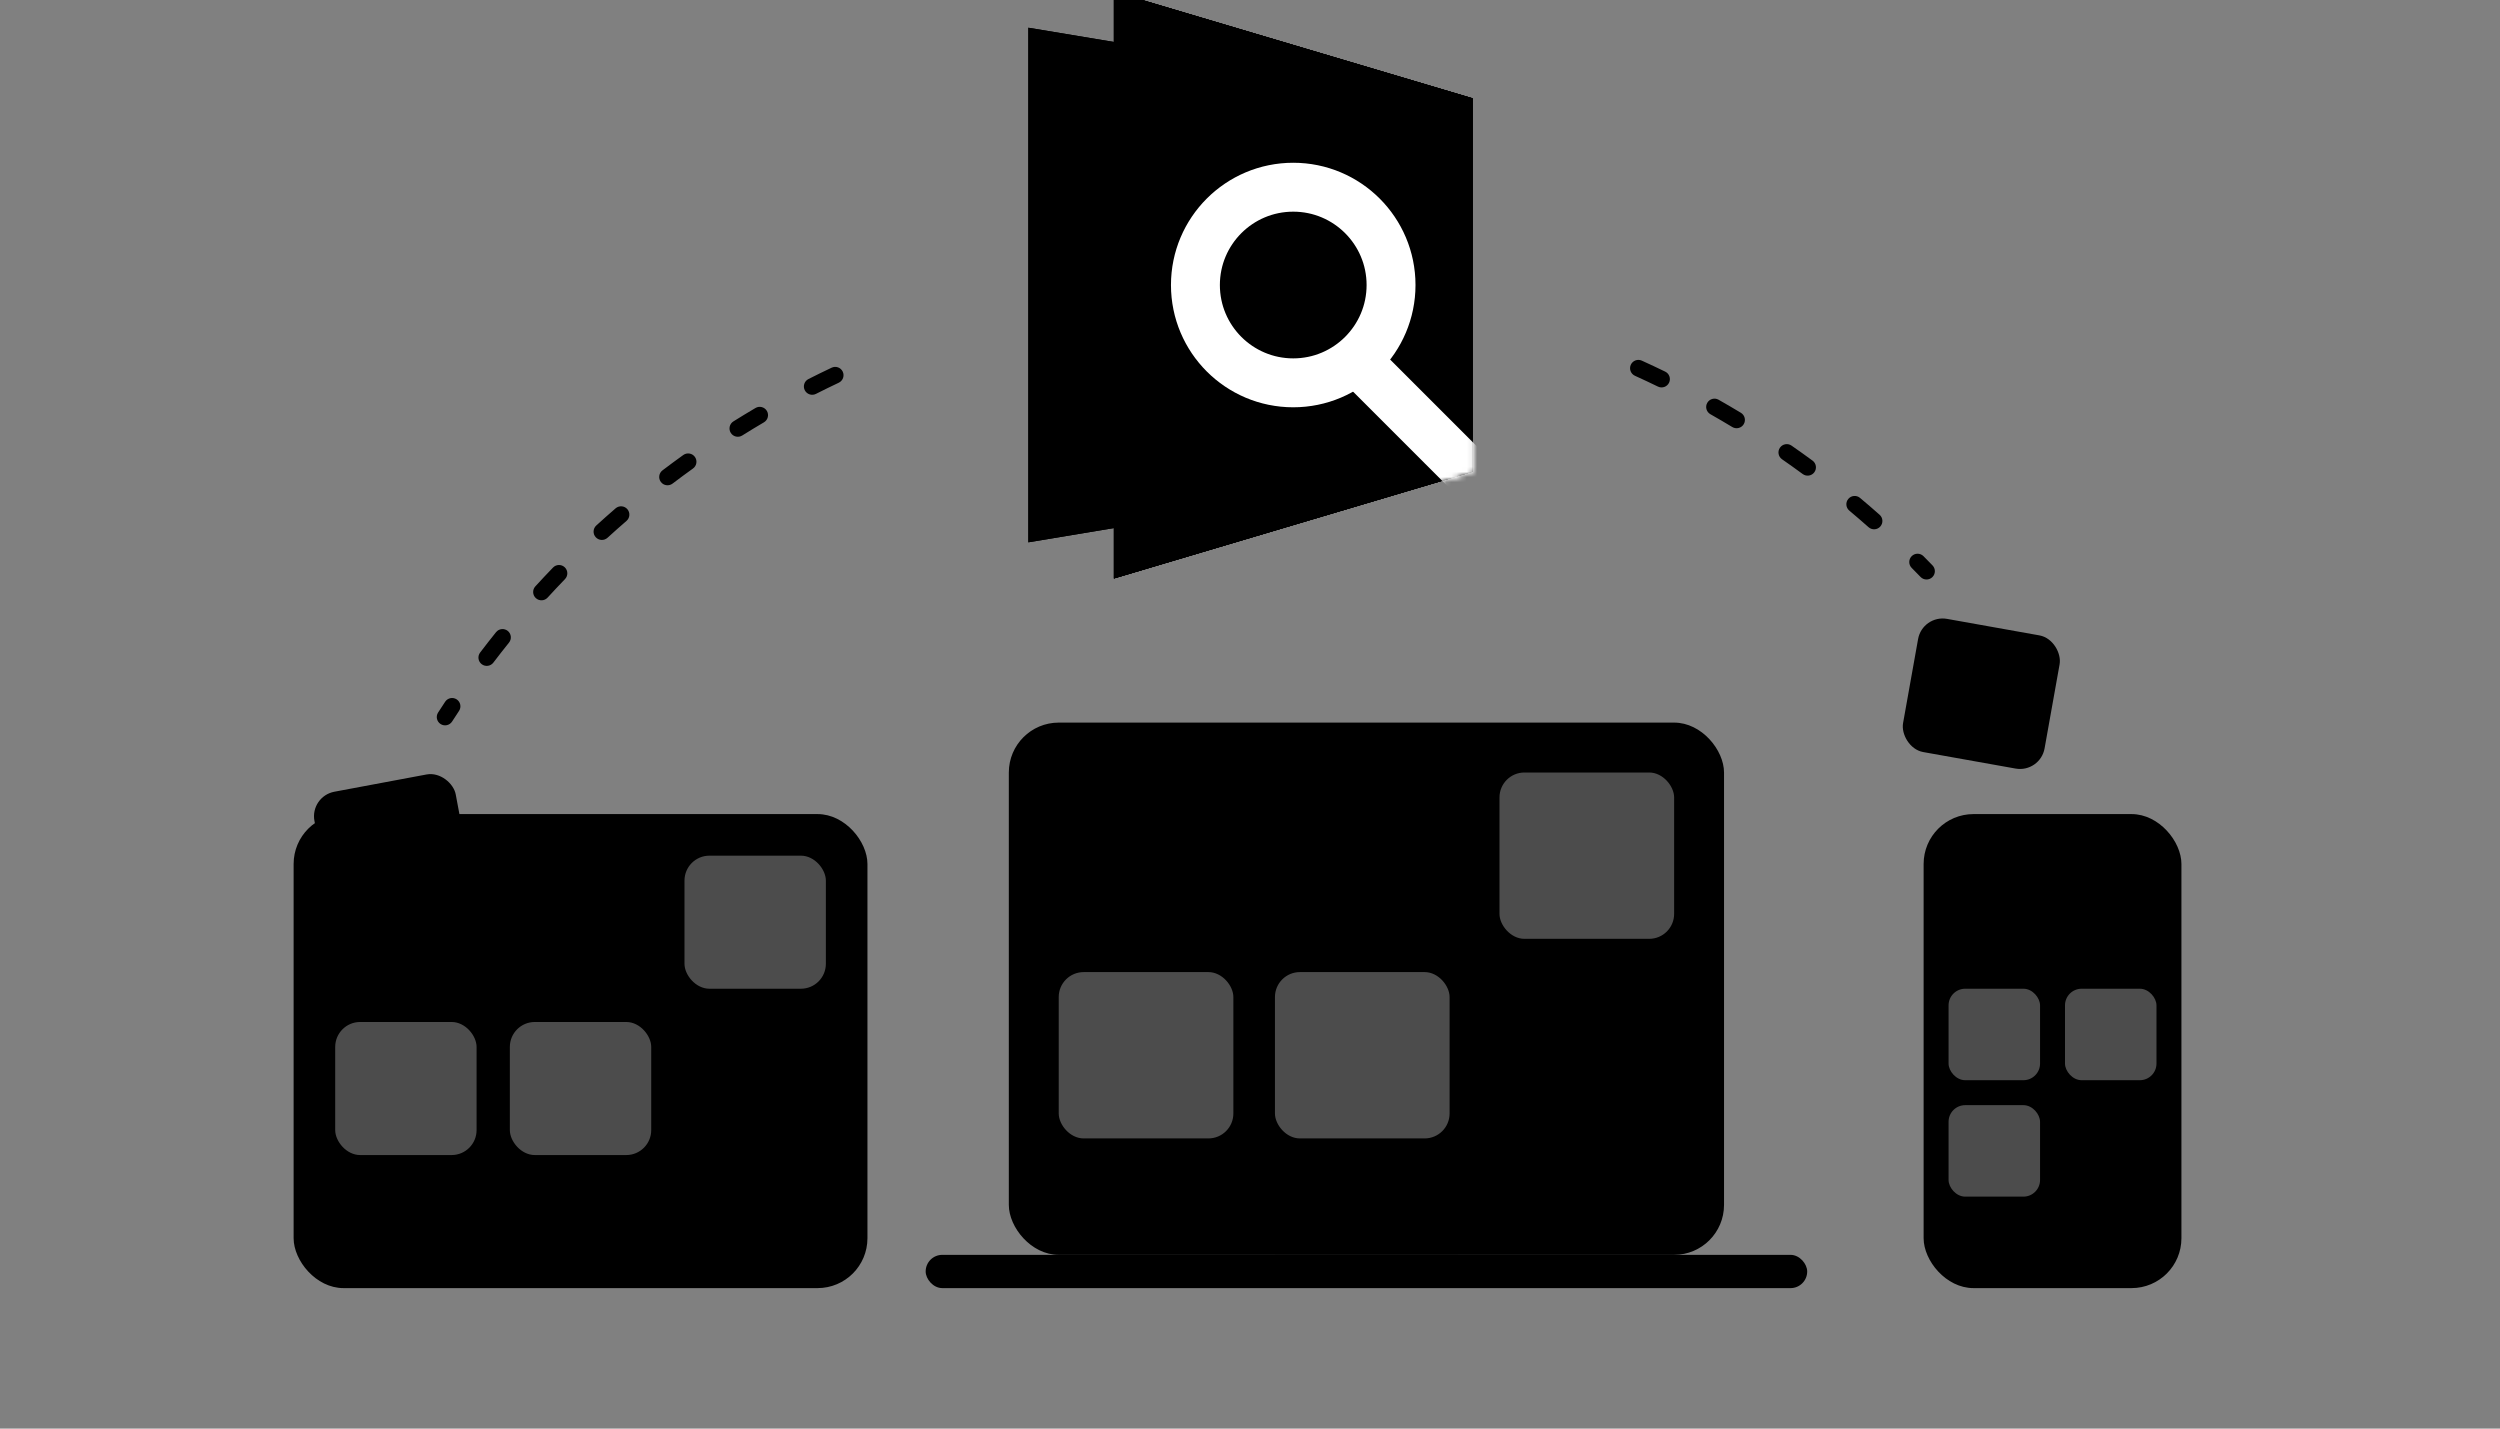 <svg width="490" height="280" viewBox="0 0 490 280" fill="none" xmlns="http://www.w3.org/2000/svg">
<rect x="0" y="0" width="490" height="280" fill="#808080" stroke="none"/>
<g clip-path="url(#clip0_531_1428)">
<rect x="181.43" y="245.95" width="172.78" height="6.52" rx="3.26" fill="#3C3C43" fill-opacity="0.3" style="fill:#3C3C43;fill:color(display-p3 0.235 0.235 0.263);fill-opacity:0.3;"/>
<path d="M249.89 245.95H285.75V245.95C285.75 247.75 284.29 249.21 282.49 249.21H253.15C251.349 249.21 249.89 247.75 249.89 245.95V245.95Z" fill="#3C3C43" fill-opacity="0.3" style="fill:#3C3C43;fill:color(display-p3 0.235 0.235 0.263);fill-opacity:0.3;"/>
<rect x="197.73" y="141.63" width="140.18" height="104.32" rx="9.78" fill="#3C3C43" fill-opacity="0.6" style="fill:#3C3C43;fill:color(display-p3 0.235 0.235 0.263);fill-opacity:0.6;"/>
<rect x="207.51" y="151.41" width="34.23" height="32.6" rx="4.89" fill="url(#paint0_linear_531_1428)" style=""/>
<rect opacity="0.3" x="207.51" y="190.53" width="34.23" height="32.6" rx="4.89" fill="white" style="fill:white;fill-opacity:1;"/>
<rect x="249.89" y="151.41" width="34.23" height="32.6" rx="4.89" fill="url(#paint1_linear_531_1428)" style=""/>
<rect opacity="0.3" x="249.89" y="190.53" width="34.23" height="32.6" rx="4.89" fill="white" style="fill:white;fill-opacity:1;"/>
<rect opacity="0.3" x="293.9" y="151.41" width="34.23" height="32.6" rx="4.89" fill="white" style="fill:white;fill-opacity:1;"/>
<rect x="57.55" y="159.56" width="112.47" height="92.91" rx="9.78" fill="#3C3C43" fill-opacity="0.6" style="fill:#3C3C43;fill:color(display-p3 0.235 0.235 0.263);fill-opacity:0.6;"/>
<rect x="60.729" y="156.078" width="28.175" height="26.518" rx="4.89" transform="rotate(-10.602 60.729 156.078)" fill="url(#paint2_linear_531_1428)" style=""/>
<rect x="376.805" y="120.44" width="28.175" height="26.518" rx="4.89" transform="rotate(10.131 376.805 120.44)" fill="url(#paint3_linear_531_1428)" style=""/>
<rect opacity="0.3" x="65.7" y="200.31" width="27.71" height="26.08" rx="4.89" fill="white" style="fill:white;fill-opacity:1;"/>
<rect x="99.93" y="167.71" width="27.71" height="26.08" rx="4.89" fill="url(#paint4_linear_531_1428)" style=""/>
<rect opacity="0.3" x="99.93" y="200.31" width="27.71" height="26.08" rx="4.89" fill="white" style="fill:white;fill-opacity:1;"/>
<rect opacity="0.3" x="134.16" y="167.71" width="27.71" height="26.08" rx="4.89" fill="white" style="fill:white;fill-opacity:1;"/>
<rect x="377.03" y="159.56" width="50.53" height="92.91" rx="9.78" fill="#3C3C43" fill-opacity="0.6" style="fill:#3C3C43;fill:color(display-p3 0.235 0.235 0.263);fill-opacity:0.6;"/>
<rect opacity="0.3" x="381.92" y="193.79" width="17.93" height="17.93" rx="3.26" fill="white" style="fill:white;fill-opacity:1;"/>
<rect x="404.74" y="170.97" width="17.93" height="17.93" rx="3.26" fill="url(#paint5_linear_531_1428)" style=""/>
<rect opacity="0.3" x="404.74" y="193.79" width="17.93" height="17.93" rx="3.26" fill="white" style="fill:white;fill-opacity:1;"/>
<rect opacity="0.3" x="381.92" y="216.61" width="17.93" height="17.93" rx="3.26" fill="white" style="fill:white;fill-opacity:1;"/>
<path fill-rule="evenodd" clip-rule="evenodd" d="M164.399 75.013C165.213 74.628 165.561 73.656 165.176 72.842C164.791 72.028 163.82 71.681 163.006 72.066C161.476 72.789 159.959 73.531 158.454 74.294C157.651 74.7 157.329 75.681 157.736 76.484C158.143 77.287 159.123 77.609 159.927 77.202C161.405 76.453 162.896 75.723 164.399 75.013ZM149.733 82.775C150.508 82.319 150.767 81.32 150.311 80.544C149.854 79.768 148.855 79.509 148.079 79.966C146.621 80.823 145.177 81.7 143.747 82.595C142.984 83.072 142.752 84.078 143.229 84.841C143.707 85.605 144.713 85.836 145.476 85.359C146.881 84.479 148.3 83.618 149.733 82.775ZM135.826 91.828C136.558 91.304 136.725 90.285 136.2 89.554C135.676 88.822 134.657 88.655 133.926 89.179C132.552 90.165 131.193 91.168 129.848 92.189C129.131 92.733 128.991 93.755 129.536 94.472C130.08 95.189 131.102 95.329 131.819 94.785C133.14 93.782 134.476 92.797 135.826 91.828ZM321.795 70.683C320.976 70.311 320.009 70.674 319.637 71.494C319.266 72.314 319.629 73.28 320.448 73.652C321.961 74.338 323.463 75.045 324.955 75.77C325.764 76.165 326.74 75.828 327.134 75.018C327.528 74.209 327.191 73.233 326.381 72.839C324.864 72.101 323.335 71.382 321.795 70.683ZM122.793 102.098C123.474 101.51 123.549 100.48 122.961 99.799C122.372 99.118 121.343 99.043 120.662 99.631C119.383 100.736 118.119 101.858 116.872 102.996C116.207 103.603 116.16 104.634 116.767 105.299C117.373 105.964 118.404 106.011 119.069 105.404C120.295 104.286 121.536 103.184 122.793 102.098ZM336.843 78.348C336.06 77.903 335.065 78.178 334.621 78.961C334.177 79.744 334.451 80.739 335.234 81.183C336.678 82.003 338.111 82.842 339.531 83.699C340.301 84.165 341.303 83.917 341.769 83.147C342.234 82.376 341.987 81.374 341.216 80.909C339.771 80.036 338.313 79.182 336.843 78.348ZM110.74 113.502C111.365 112.854 111.347 111.822 110.699 111.197C110.052 110.572 109.02 110.59 108.395 111.237C107.221 112.453 106.064 113.684 104.924 114.931C104.317 115.595 104.363 116.626 105.027 117.234C105.692 117.841 106.723 117.795 107.33 117.131C108.45 115.906 109.586 114.696 110.74 113.502ZM351.138 87.339C350.398 86.825 349.383 87.009 348.87 87.749C348.356 88.488 348.54 89.504 349.279 90.017C350.644 90.964 351.994 91.928 353.331 92.911C354.057 93.444 355.077 93.288 355.61 92.563C356.143 91.838 355.987 90.817 355.262 90.284C353.901 89.284 352.526 88.302 351.138 87.339ZM99.767 125.948C100.331 125.247 100.22 124.221 99.518 123.657C98.817 123.093 97.79 123.204 97.226 123.906C96.168 125.223 95.127 126.554 94.105 127.899C93.56 128.615 93.7 129.638 94.416 130.183C95.133 130.727 96.156 130.588 96.7 129.871C97.705 128.55 98.727 127.242 99.767 125.948ZM364.562 97.586C363.872 97.008 362.844 97.099 362.266 97.788C361.688 98.479 361.779 99.507 362.469 100.085C363.741 101.151 364.999 102.234 366.242 103.334C366.916 103.931 367.946 103.868 368.543 103.194C369.139 102.52 369.077 101.49 368.403 100.893C367.138 99.773 365.858 98.671 364.562 97.586ZM89.97 139.339C90.468 138.589 90.264 137.577 89.514 137.08C88.764 136.582 87.752 136.786 87.254 137.536C86.787 138.24 86.325 138.947 85.867 139.657C85.38 140.414 85.598 141.423 86.355 141.91C87.111 142.398 88.12 142.179 88.608 141.423C89.057 140.725 89.511 140.03 89.97 139.339ZM377.001 109.01C376.367 108.371 375.335 108.368 374.696 109.003C374.058 109.637 374.054 110.669 374.689 111.308C375.274 111.896 375.855 112.489 376.432 113.086C377.057 113.733 378.089 113.75 378.737 113.124C379.384 112.499 379.401 111.467 378.775 110.82C378.188 110.212 377.597 109.609 377.001 109.01Z" fill="url(#paint6_linear_531_1428)" style=""/>
<path d="M201.552 5.432L287.822 19.81V91.92L201.552 106.298V5.432Z" fill="url(#paint7_linear_531_1428)" style=""/>
<path d="M201.552 5.432L287.822 19.81V91.92L201.552 106.298V5.432Z" fill="url(#paint8_linear_531_1428)" style=""/>
<path d="M218.327 -1.647L288.621 19.266V92.465L218.327 113.379V-1.647Z" fill="url(#paint9_linear_531_1428)" style=""/>
<path d="M218.327 -1.647L288.621 19.266V92.465L218.327 113.379V-1.647Z" fill="url(#paint10_linear_531_1428)" style=""/>
<path d="M218.327 -1.647L288.621 19.266V92.465L218.327 113.379V-1.647Z" fill="url(#paint11_linear_531_1428)" style=""/>
<path d="M218.327 -1.647L288.621 19.266V92.465L218.327 113.379V-1.647Z" fill="url(#paint12_linear_531_1428)" style=""/>
<path d="M218.327 -1.647L288.621 19.266V92.465L218.327 113.379V-1.647Z" fill="url(#paint13_linear_531_1428)" style=""/>
<mask id="mask0_531_1428" style="mask-type:alpha" maskUnits="userSpaceOnUse" x="218" y="-2" width="71" height="116">
<path d="M218.327 -1.647L288.621 19.266V92.465L218.327 113.379V-1.647Z" fill="url(#paint14_linear_531_1428)" style=""/>
<path d="M218.327 -1.647L288.621 19.266V92.465L218.327 113.379V-1.647Z" fill="url(#paint15_linear_531_1428)" style=""/>
<path d="M218.327 -1.647L288.621 19.266V92.465L218.327 113.379V-1.647Z" fill="url(#paint16_linear_531_1428)" style=""/>
</mask>
<g mask="url(#mask0_531_1428)">
<circle cx="253.474" cy="55.865" r="19.171" stroke="white" style="stroke:white;stroke-opacity:1;" stroke-width="9.586"/>
<path d="M267.054 71.841L289.42 94.207" stroke="white" style="stroke:white;stroke-opacity:1;" stroke-width="9.586"/>
</g>
</g>
<defs>
<linearGradient id="paint0_linear_531_1428" x1="207.676" y1="145.603" x2="248.006" y2="191.402" gradientUnits="userSpaceOnUse">
<stop stop-color="#FFD91A" style="stop-color:#FFD91A;stop-color:color(display-p3 1 0.851 0.102);stop-opacity:1;"/>
<stop offset="1" stop-color="#FF6B01" style="stop-color:#FF6B01;stop-color:color(display-p3 1 0.42 0.004);stop-opacity:1;"/>
</linearGradient>
<linearGradient id="paint1_linear_531_1428" x1="290.64" y1="192.16" x2="253.44" y2="151.85" gradientUnits="userSpaceOnUse">
<stop stop-color="#0080FF" style="stop-color:#0080FF;stop-color:color(display-p3 0 0.5 1);stop-opacity:1;"/>
<stop offset="1" stop-color="#00D2F2" style="stop-color:#00D2F2;stop-color:color(display-p3 0 0.823 0.95);stop-opacity:1;"/>
</linearGradient>
<linearGradient id="paint2_linear_531_1428" x1="60.866" y1="151.355" x2="93.621" y2="188.993" gradientUnits="userSpaceOnUse">
<stop stop-color="#FFD91A" style="stop-color:#FFD91A;stop-color:color(display-p3 1 0.851 0.102);stop-opacity:1;"/>
<stop offset="1" stop-color="#FF6B01" style="stop-color:#FF6B01;stop-color:color(display-p3 1 0.42 0.004);stop-opacity:1;"/>
</linearGradient>
<linearGradient id="paint3_linear_531_1428" x1="376.941" y1="115.717" x2="409.696" y2="153.355" gradientUnits="userSpaceOnUse">
<stop stop-color="#FFD91A" style="stop-color:#FFD91A;stop-color:color(display-p3 1 0.851 0.102);stop-opacity:1;"/>
<stop offset="1" stop-color="#FF6B01" style="stop-color:#FF6B01;stop-color:color(display-p3 1 0.42 0.004);stop-opacity:1;"/>
</linearGradient>
<linearGradient id="paint4_linear_531_1428" x1="132.918" y1="200.31" x2="103.189" y2="167.711" gradientUnits="userSpaceOnUse">
<stop stop-color="#0080FF" style="stop-color:#0080FF;stop-color:color(display-p3 0 0.5 1);stop-opacity:1;"/>
<stop offset="1" stop-color="#00D2F2" style="stop-color:#00D2F2;stop-color:color(display-p3 0 0.823 0.95);stop-opacity:1;"/>
</linearGradient>
<linearGradient id="paint5_linear_531_1428" x1="426.085" y1="193.383" x2="405.569" y2="172.21" gradientUnits="userSpaceOnUse">
<stop stop-color="#0080FF" style="stop-color:#0080FF;stop-color:color(display-p3 0 0.5 1);stop-opacity:1;"/>
<stop offset="1" stop-color="#00D2F2" style="stop-color:#00D2F2;stop-color:color(display-p3 0 0.823 0.95);stop-opacity:1;"/>
</linearGradient>
<linearGradient id="paint6_linear_531_1428" x1="378.402" y1="100.511" x2="284.281" y2="-12.748" gradientUnits="userSpaceOnUse">
<stop stop-color="#FFD91A" style="stop-color:#FFD91A;stop-color:color(display-p3 1 0.851 0.102);stop-opacity:1;"/>
<stop offset="1" stop-color="#FF960B" style="stop-color:#FF960B;stop-color:color(display-p3 1 0.588 0.043);stop-opacity:1;"/>
</linearGradient>
<linearGradient id="paint7_linear_531_1428" x1="232.702" y1="101.111" x2="208.899" y2="24.572" gradientUnits="userSpaceOnUse">
<stop stop-color="#0040FF" style="stop-color:#0040FF;stop-color:color(display-p3 0 0.25 1);stop-opacity:1;"/>
<stop offset="1" stop-color="#00B6F2" style="stop-color:#00B6F2;stop-color:color(display-p3 0 0.713 0.95);stop-opacity:1;"/>
</linearGradient>
<linearGradient id="paint8_linear_531_1428" x1="244.687" y1="6.637" x2="244.687" y2="107.786" gradientUnits="userSpaceOnUse">
<stop stop-color="#FFD91A" style="stop-color:#FFD91A;stop-color:color(display-p3 1 0.851 0.102);stop-opacity:1;"/>
<stop offset="1" stop-color="#FF6B01" style="stop-color:#FF6B01;stop-color:color(display-p3 1 0.42 0.004);stop-opacity:1;"/>
</linearGradient>
<linearGradient id="paint9_linear_531_1428" x1="221.921" y1="10.934" x2="283.628" y2="93.609" gradientUnits="userSpaceOnUse">
<stop stop-color="#FF8833" style="stop-color:#FF8833;stop-color:color(display-p3 1 0.533 0.2);stop-opacity:1;"/>
<stop offset="1" stop-color="#E63D2E" style="stop-color:#E63D2E;stop-color:color(display-p3 0.9 0.24 0.18);stop-opacity:1;"/>
</linearGradient>
<linearGradient id="paint10_linear_531_1428" x1="253.075" y1="-0.273" x2="253.075" y2="115.075" gradientUnits="userSpaceOnUse">
<stop stop-color="#FFD91A" style="stop-color:#FFD91A;stop-color:color(display-p3 1 0.851 0.102);stop-opacity:1;"/>
<stop offset="1" stop-color="#FF6B01" style="stop-color:#FF6B01;stop-color:color(display-p3 1 0.42 0.004);stop-opacity:1;"/>
</linearGradient>
<linearGradient id="paint11_linear_531_1428" x1="243.708" y1="107.463" x2="208.679" y2="26.985" gradientUnits="userSpaceOnUse">
<stop stop-color="#0040FF" style="stop-color:#0040FF;stop-color:color(display-p3 0 0.25 1);stop-opacity:1;"/>
<stop offset="1" stop-color="#00B6F2" style="stop-color:#00B6F2;stop-color:color(display-p3 0 0.713 0.95);stop-opacity:1;"/>
</linearGradient>
<linearGradient id="paint12_linear_531_1428" x1="253.474" y1="-0.273" x2="253.474" y2="115.075" gradientUnits="userSpaceOnUse">
<stop stop-color="#FFD91A" style="stop-color:#FFD91A;stop-color:color(display-p3 1 0.851 0.102);stop-opacity:1;"/>
<stop offset="1" stop-color="#FF6B01" style="stop-color:#FF6B01;stop-color:color(display-p3 1 0.42 0.004);stop-opacity:1;"/>
</linearGradient>
<linearGradient id="paint13_linear_531_1428" x1="243.708" y1="107.463" x2="208.679" y2="26.985" gradientUnits="userSpaceOnUse">
<stop stop-color="#0040FF" style="stop-color:#0040FF;stop-color:color(display-p3 0 0.25 1);stop-opacity:1;"/>
<stop offset="1" stop-color="#00B6F2" style="stop-color:#00B6F2;stop-color:color(display-p3 0 0.713 0.95);stop-opacity:1;"/>
</linearGradient>
<linearGradient id="paint14_linear_531_1428" x1="221.922" y1="10.934" x2="283.628" y2="93.609" gradientUnits="userSpaceOnUse">
<stop stop-color="#FF8833" style="stop-color:#FF8833;stop-color:color(display-p3 1 0.533 0.2);stop-opacity:1;"/>
<stop offset="1" stop-color="#E63D2E" style="stop-color:#E63D2E;stop-color:color(display-p3 0.9 0.24 0.18);stop-opacity:1;"/>
</linearGradient>
<linearGradient id="paint15_linear_531_1428" x1="253.075" y1="-0.273" x2="253.075" y2="115.075" gradientUnits="userSpaceOnUse">
<stop stop-color="#FFD91A" style="stop-color:#FFD91A;stop-color:color(display-p3 1 0.851 0.102);stop-opacity:1;"/>
<stop offset="1" stop-color="#FF6B01" style="stop-color:#FF6B01;stop-color:color(display-p3 1 0.42 0.004);stop-opacity:1;"/>
</linearGradient>
<linearGradient id="paint16_linear_531_1428" x1="243.708" y1="107.463" x2="208.679" y2="26.985" gradientUnits="userSpaceOnUse">
<stop stop-color="#0040FF" style="stop-color:#0040FF;stop-color:color(display-p3 0 0.25 1);stop-opacity:1;"/>
<stop offset="1" stop-color="#00B6F2" style="stop-color:#00B6F2;stop-color:color(display-p3 0 0.713 0.95);stop-opacity:1;"/>
</linearGradient>
<clipPath id="clip0_531_1428">
<rect width="489" height="280" fill="white" style="fill:white;fill-opacity:1;" transform="translate(0.5)"/>
</clipPath>
</defs>
</svg>
